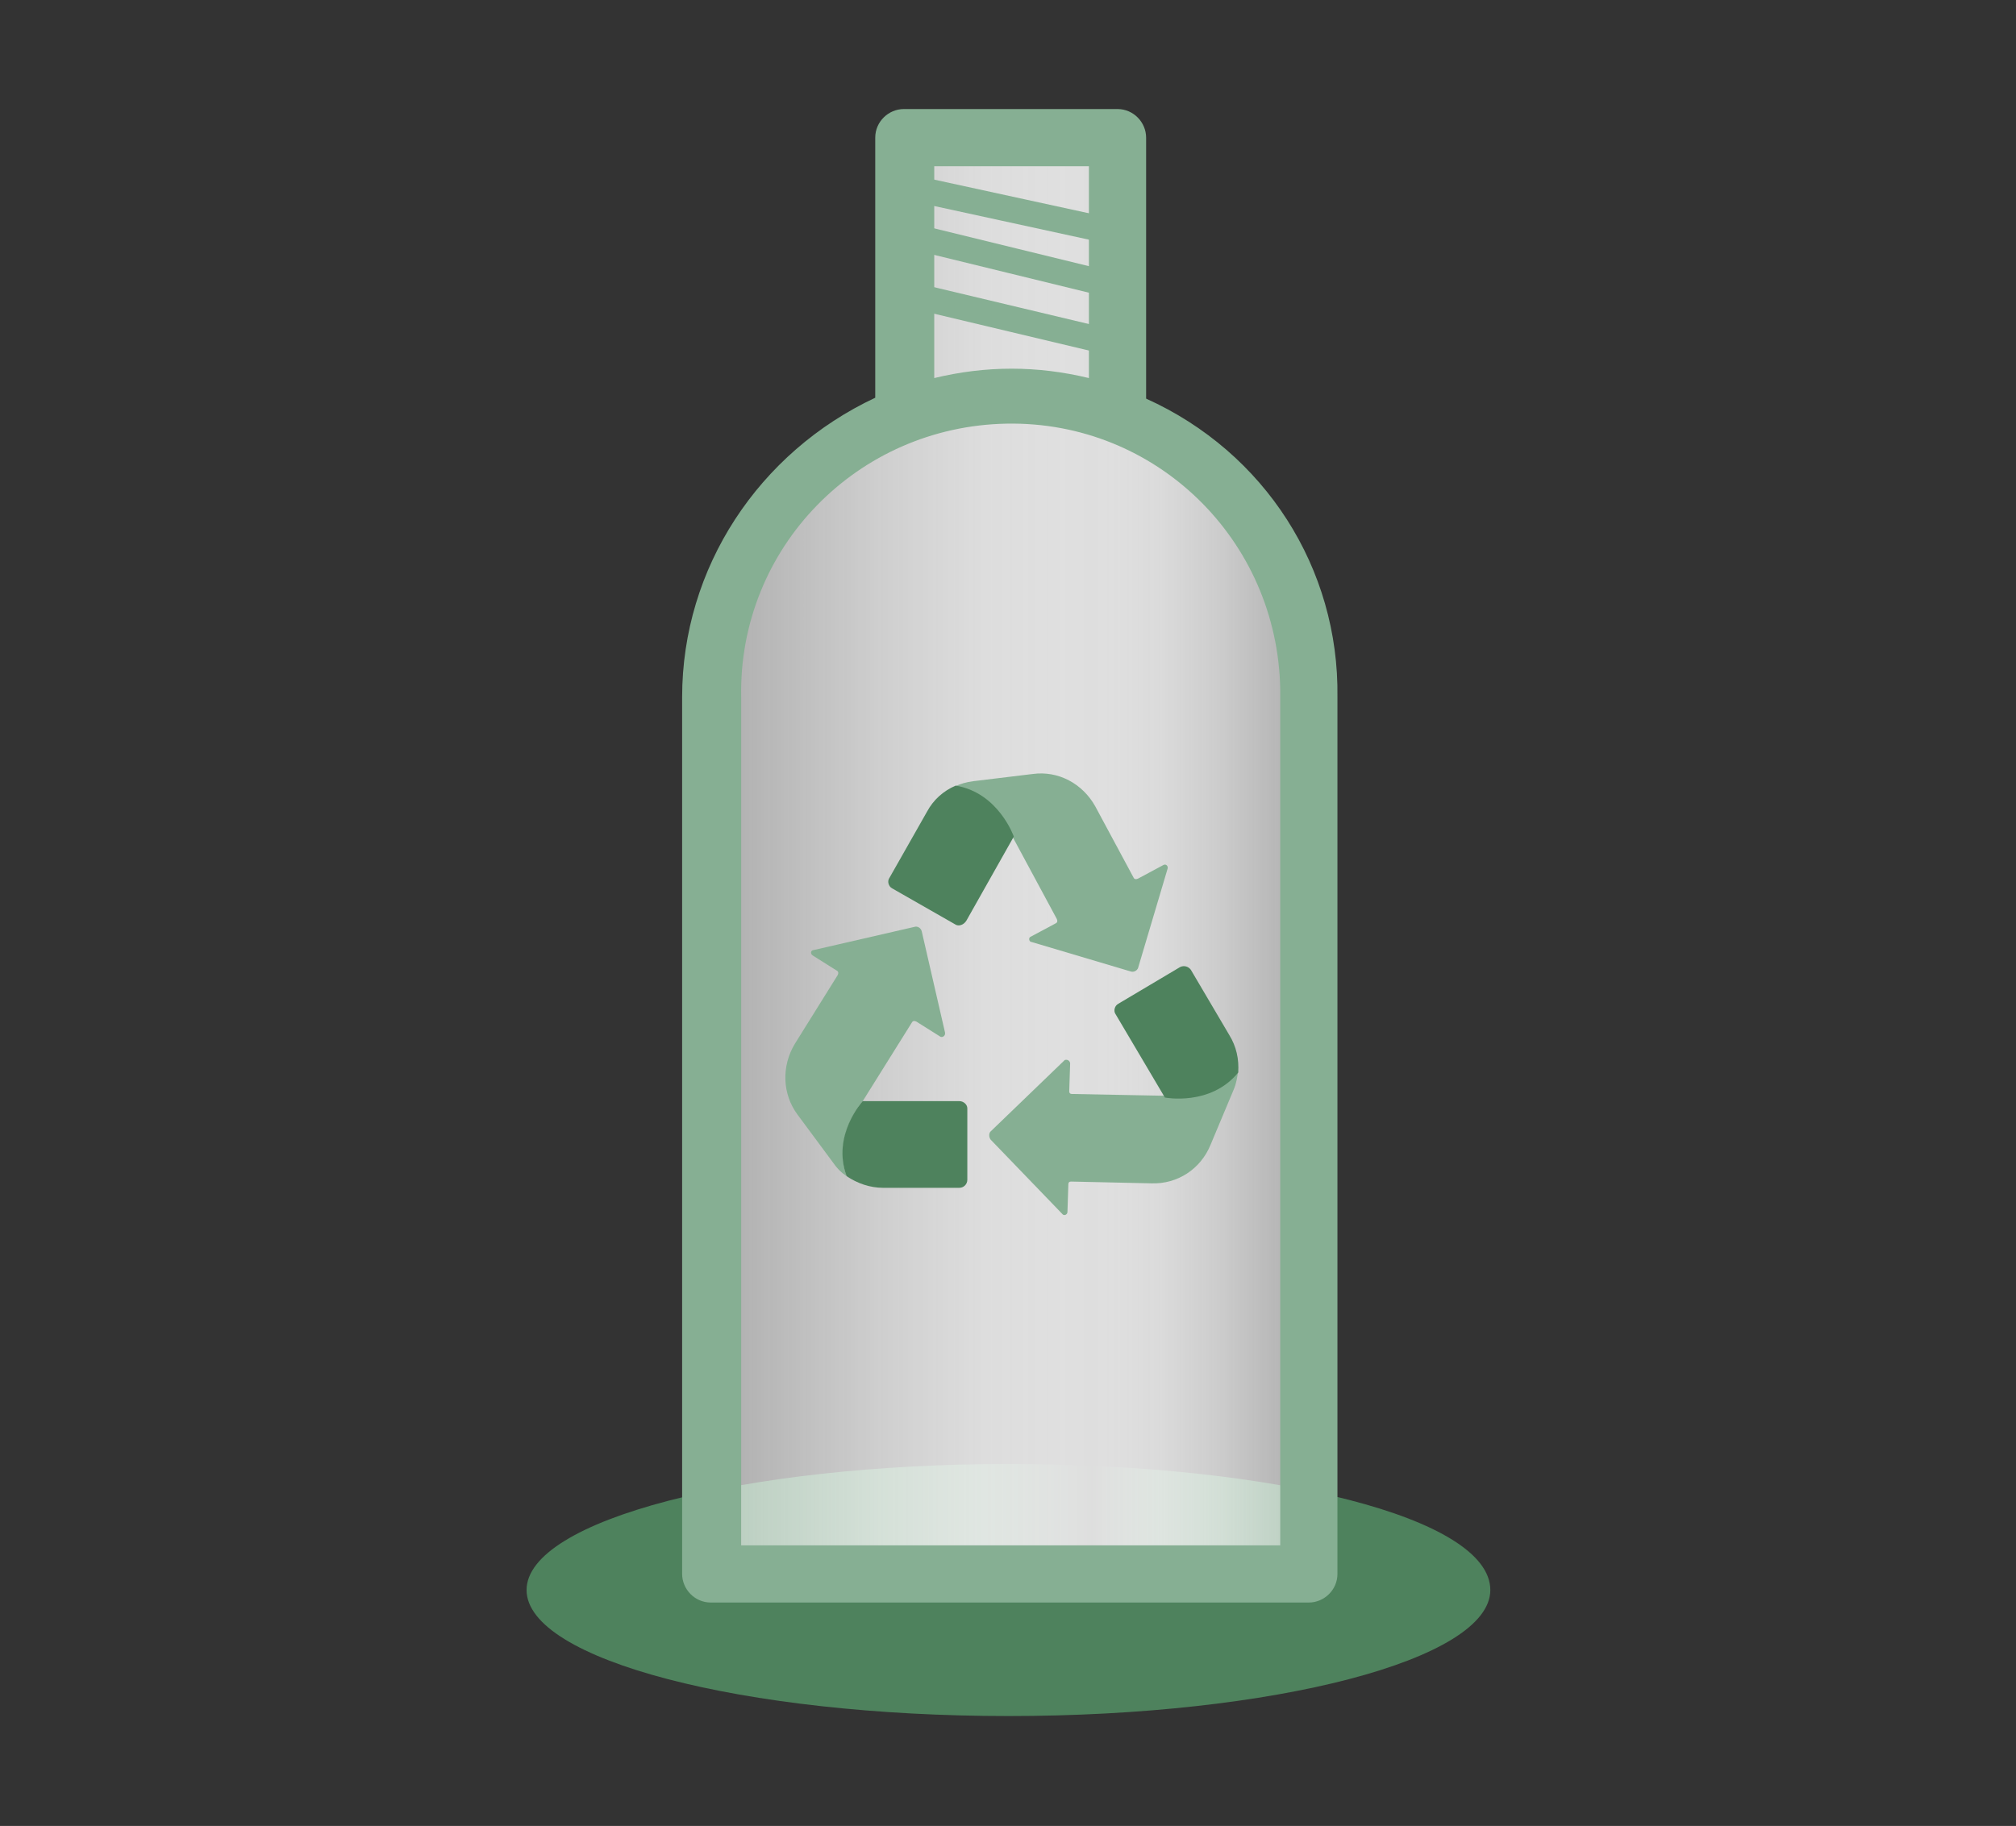 <?xml version="1.0" encoding="utf-8"?>
<!-- Generator: Adobe Illustrator 24.3.0, SVG Export Plug-In . SVG Version: 6.00 Build 0)  -->
<svg version="1.1" id="Capa_1" xmlns="http://www.w3.org/2000/svg" xmlns:xlink="http://www.w3.org/1999/xlink" x="0px" y="0px"
	 viewBox="0 0 225.5 204.3" style="enable-background:new 0 0 225.5 204.3;" xml:space="preserve">
<rect x="0" y="0" width="225.5" height="204.3" fill="#333333" stroke="none"/>
<style type="text/css">
	.st0{fill:#4E825D;}
	.st1{fill:url(#SVGID_1_);}
	.st2{fill:#86AF93;}
	.st3{fill:none;stroke:#86AF93;stroke-width:2.885;stroke-miterlimit:10;}
</style>
<g>
	<path class="st0" d="M166.7,177.9c0,7.8-24.2,14.1-53.9,14.1s-53.9-6.3-53.9-14.1c0-7.8,24.2-14.1,53.9-14.1
		S166.7,169.8,166.7,177.9z"/>
	
		<linearGradient id="SVGID_1_" gradientUnits="userSpaceOnUse" x1="80.142" y1="109.491" x2="146.006" y2="109.491" gradientTransform="matrix(1 0 0 -1 0 205.275)">
		<stop  offset="0" style="stop-color:#FFFFFF;stop-opacity:0.6"/>
		<stop  offset="0.273" style="stop-color:#FCFCFC;stop-opacity:0.771"/>
		<stop  offset="0.445" style="stop-color:#F4F4F4;stop-opacity:0.878"/>
		<stop  offset="0.588" style="stop-color:#E5E5E5;stop-opacity:0.968"/>
		<stop  offset="0.639" style="stop-color:#DEDEDE"/>
		<stop  offset="0.66" style="stop-color:#E3E3E3;stop-opacity:0.977"/>
		<stop  offset="0.752" style="stop-color:#F3F3F3;stop-opacity:0.874"/>
		<stop  offset="0.857" style="stop-color:#FCFCFC;stop-opacity:0.758"/>
		<stop  offset="1" style="stop-color:#FFFFFF;stop-opacity:0.6"/>
	</linearGradient>
	<polygon class="st1" points="80,175.5 146.1,175.5 146.1,73.4 139.7,56.7 128.5,48 124.4,45.4 125,16 101.4,16 101.4,45.2 
		89.3,53.5 82.9,64.2 80,76 	"/>
	<g>
		<path class="st2" d="M128.2,44.6V15.4c0-1.7-1.4-3.2-3.2-3.2l0,0h-23.9c-1.7,0-3.2,1.4-3.2,3.2l0,0v29.1
			c-13,6.1-21.6,19-21.6,33.5v98.1c0,1.7,1.4,3.2,3.2,3.2l0,0h66.9c1.7,0,3.2-1.4,3.2-3.2l0,0V78C149.8,63.6,141.5,50.6,128.2,44.6z
			 M104.5,18.6h17.3v23.7c-5.8-1.4-11.5-1.4-17.3,0V18.6z M143.2,172.9H82.9V78c-0.3-16.7,13-30.3,29.7-30.6
			c16.7-0.3,30.3,13,30.6,29.7c0,0.3,0,0.6,0,0.9V172.9z"/>
		<line class="st3" x1="101.4" y1="20.9" x2="125.3" y2="26.1"/>
		<line class="st3" x1="101.9" y1="26.4" x2="124.4" y2="31.9"/>
		<line class="st3" x1="101.9" y1="33" x2="125" y2="38.5"/>
	</g>
	<g>
		<g>
			<path class="st2" d="M105.2,116l-2.7-1.7c-0.2-0.1-0.4-0.1-0.5,0.1l-5.5,8.8c0,0-3.4,3.8-1.8,8.4c-0.6-0.4-1.1-0.9-1.5-1.5
				l-4-5.4c-1.7-2.3-1.8-5.4-0.3-7.9l4.8-7.7c0.1-0.2,0.1-0.4-0.1-0.5l-2.7-1.7c-0.3-0.2-0.2-0.6,0.1-0.6l11.3-2.6
				c0.3-0.1,0.7,0.1,0.8,0.5l2.6,11.3C105.8,115.9,105.4,116.1,105.2,116z"/>
			<path class="st0" d="M108.2,124v8c0,0.5-0.4,0.9-0.9,0.9h-8.5c-1.5,0-2.9-0.5-4.1-1.3c-1.7-4.6,1.8-8.4,1.8-8.4h10.8
				C107.8,123.2,108.2,123.6,108.2,124z"/>
		</g>
		<g>
			<path class="st2" d="M115.3,104.8l2.8-1.5c0.2-0.1,0.2-0.3,0.1-0.5l-4.9-9.1c0,0-1.7-4.9-6.5-5.7c0.6-0.3,1.3-0.5,2.1-0.6
				l6.6-0.8c2.9-0.4,5.6,1.1,7,3.6l4.3,8c0.1,0.2,0.3,0.2,0.5,0.1l2.8-1.5c0.3-0.2,0.6,0.1,0.5,0.4l-3.3,11.1
				c-0.1,0.3-0.5,0.5-0.8,0.4l-11.1-3.3C115.1,105.4,115,104.9,115.3,104.8z"/>
			<path class="st0" d="M106.8,103.4l-7-4c-0.4-0.2-0.6-0.8-0.3-1.2l4.2-7.4c0.7-1.3,1.8-2.3,3.2-2.9c4.8,0.8,6.5,5.7,6.5,5.7
				l-5.3,9.4C107.8,103.5,107.2,103.7,106.8,103.4z"/>
		</g>
		<g>
			<path class="st2" d="M119.7,119l-0.1,3.1c0,0.2,0.1,0.3,0.3,0.3l10.4,0.2c0,0,5.1,1,8.2-2.8c-0.1,0.7-0.2,1.4-0.5,2.1l-2.6,6.2
				c-1.1,2.7-3.7,4.4-6.6,4.3l-9-0.2c-0.2,0-0.3,0.1-0.3,0.3l-0.1,3.1c0,0.3-0.4,0.5-0.6,0.2l-8-8.3c-0.2-0.3-0.2-0.7,0-0.9l8.3-8
				C119.4,118.5,119.7,118.7,119.7,119z"/>
			<path class="st0" d="M125.1,112.3l6.9-4.1c0.4-0.2,0.9-0.1,1.2,0.3l4.3,7.3c0.8,1.3,1.1,2.7,1,4.2c-3.1,3.8-8.2,2.8-8.2,2.8
				l-5.5-9.3C124.5,113.1,124.7,112.5,125.1,112.3z"/>
		</g>
	</g>
</g>
</svg>
